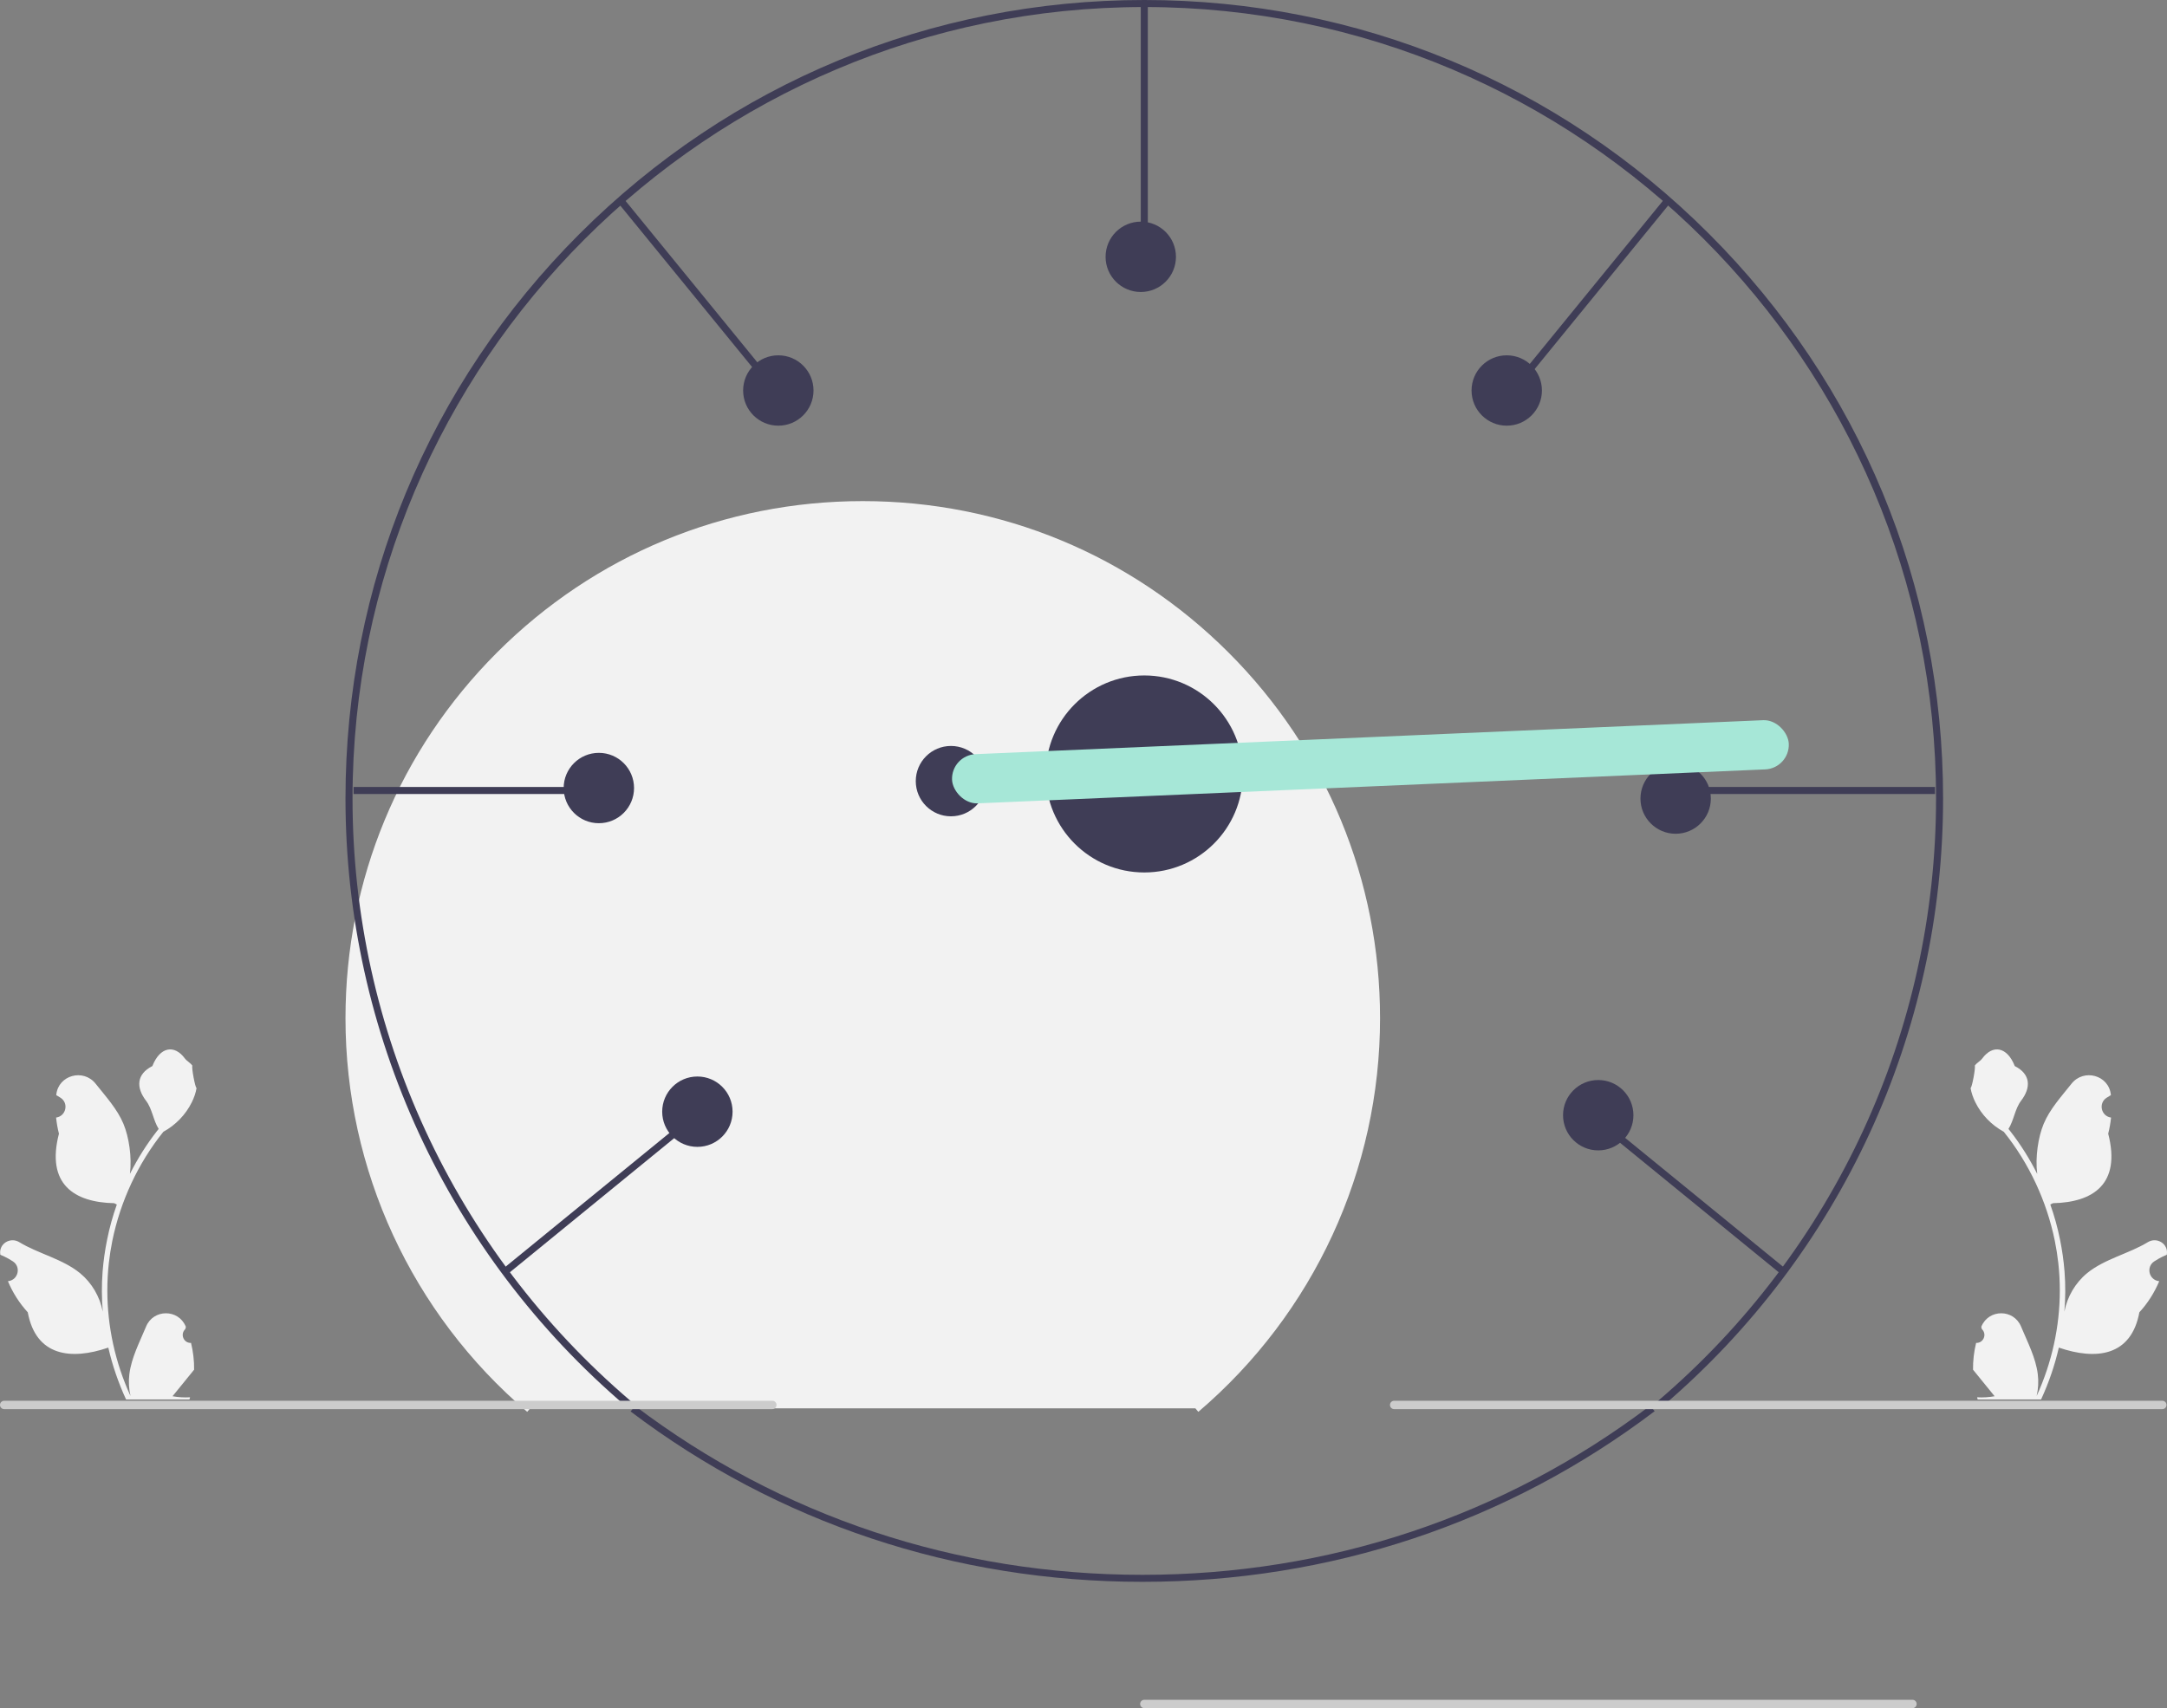 <?xml version="1.0" encoding="UTF-8"?><svg id="Layer_1" xmlns="http://www.w3.org/2000/svg" viewBox="0 0 615.81 485.55"><rect x="0" y="0" width="615.81" height="485.55" fill="#808080" stroke="none"/><defs><style>.cls-1{fill:#a6e7d7;}.cls-2{fill:#3f3d56;}.cls-3{fill:#f2f2f2;}.cls-4{fill:#ccc;}</style></defs><path class="cls-2" d="M324.65,449.64c-53.3,0-103.6-16.75-145.45-48.43l1.28-1.57c41.49,31.41,91.34,48.01,144.18,48.01s102.76-16.62,144.27-48.08l1.28,1.57c-41.87,31.73-92.2,48.5-145.55,48.5h0Z"/><path class="cls-3" d="M561.55,381.72c2.07.13,3.21-2.44,1.64-3.93l-.16-.62s.04-.1.06-.15c2.09-4.98,9.17-4.95,11.24.04,1.84,4.43,4.18,8.86,4.76,13.55.26,2.07.14,4.17-.32,6.2,4.31-9.41,6.58-19.69,6.58-30.02,0-2.6-.14-5.19-.43-7.78-.24-2.12-.57-4.22-.99-6.31-2.31-11.28-7.3-22.02-14.5-30.99-3.46-1.89-6.35-4.85-8.09-8.4-.63-1.28-1.12-2.65-1.35-4.06.39.05,1.49-5.95,1.19-6.32.55-.83,1.53-1.25,2.13-2.06,2.98-4.04,7.09-3.34,9.24,2.16,4.58,2.31,4.63,6.15,1.81,9.84-1.79,2.35-2.03,5.52-3.6,8.03.16.21.33.41.49.61,2.96,3.8,5.52,7.88,7.68,12.17-.61-4.77.29-10.51,1.83-14.21,1.75-4.22,5.02-7.77,7.91-11.42,3.47-4.38,10.57-2.47,11.18,3.08,0,.05.01.11.02.16-.43.24-.85.5-1.26.77-2.34,1.55-1.53,5.17,1.24,5.6h.06c-.16,1.55-.42,3.08-.81,4.59,3.7,14.32-4.29,19.53-15.7,19.76-.25.13-.5.26-.75.38,1.16,3.26,2.08,6.59,2.76,9.98.61,2.99,1.04,6.01,1.28,9.05.3,3.83.27,7.68-.05,11.5l.02-.14c.82-4.21,3.11-8.14,6.43-10.87,4.95-4.06,11.93-5.56,17.27-8.82,2.57-1.57,5.86.46,5.41,3.44l-.02.14c-.79.32-1.57.7-2.32,1.12-.43.24-.85.5-1.26.77-2.34,1.55-1.53,5.17,1.24,5.6h.06s.08.02.13.03c-1.36,3.24-3.26,6.24-5.64,8.83-2.31,12.5-12.26,13.68-22.89,10.04h0c-1.16,5.06-2.86,10.01-5.04,14.73h-18.02c-.06-.2-.12-.41-.18-.61,1.67.1,3.35,0,4.99-.3-1.34-1.64-2.67-3.29-4.01-4.93-.03-.03-.06-.06-.08-.1-.68-.84-1.36-1.67-2.04-2.51h0c-.04-2.58.27-5.15.88-7.64h0s0,0,0,0Z"/><path class="cls-3" d="M54.3,381.72c-2.07.13-3.21-2.44-1.64-3.93l.16-.62s-.04-.1-.06-.15c-2.09-4.98-9.17-4.95-11.24.04-1.84,4.43-4.18,8.86-4.76,13.55-.26,2.07-.14,4.17.32,6.2-4.31-9.41-6.58-19.69-6.58-30.02,0-2.6.14-5.19.43-7.78.24-2.12.57-4.22.99-6.31,2.31-11.28,7.3-22.02,14.5-30.99,3.46-1.89,6.35-4.85,8.09-8.4.63-1.28,1.12-2.65,1.35-4.06-.39.05-1.49-5.95-1.19-6.32-.55-.83-1.53-1.25-2.13-2.06-2.98-4.04-7.09-3.34-9.24,2.16-4.58,2.31-4.63,6.15-1.81,9.84,1.79,2.35,2.03,5.52,3.6,8.03-.16.21-.33.41-.49.61-2.96,3.8-5.52,7.88-7.68,12.17.61-4.77-.29-10.51-1.83-14.21-1.75-4.22-5.02-7.77-7.91-11.42-3.47-4.38-10.57-2.47-11.18,3.08,0,.05-.01.11-.02.16.43.24.85.5,1.26.77,2.34,1.55,1.53,5.17-1.24,5.6h-.06c.16,1.55.42,3.08.81,4.59-3.7,14.32,4.29,19.53,15.7,19.76.25.13.5.26.75.38-1.16,3.26-2.08,6.59-2.76,9.98-.61,2.99-1.04,6.01-1.28,9.05-.3,3.83-.27,7.68.05,11.5l-.02-.14c-.82-4.21-3.11-8.14-6.43-10.87-4.95-4.06-11.93-5.56-17.27-8.82-2.57-1.57-5.86.46-5.41,3.44l.02.14c.79.32,1.57.7,2.32,1.12.43.24.85.5,1.26.77,2.34,1.55,1.53,5.17-1.24,5.6h-.06s-.08.02-.13.03c1.36,3.24,3.26,6.24,5.64,8.83,2.31,12.5,12.26,13.68,22.89,10.04h0c1.16,5.06,2.86,10.01,5.04,14.73h18.02c.06-.2.12-.41.18-.61-1.67.1-3.35,0-4.99-.3,1.34-1.64,2.67-3.29,4.01-4.93.03-.03.06-.06.08-.1.68-.84,1.36-1.67,2.04-2.51h0c.04-2.58-.27-5.15-.88-7.64h0s0,0,0,0Z"/><path class="cls-3" d="M150.66,400.33l-.84.99c-32.82-27.99-51.64-68.77-51.64-111.88,0-39.27,15.29-76.18,43.05-103.95,27.76-27.76,64.68-43.05,103.95-43.05s76.18,15.29,103.95,43.05c27.76,27.76,43.05,64.68,43.05,103.95,0,43.11-18.82,83.88-51.64,111.88l-.84-.99"/><path class="cls-2" d="M472.43,399.76l-1.3-1.52c50.24-42.84,79.05-105.26,79.05-171.24,0-124.07-100.93-225-225-225S100.18,102.93,100.18,227c0,65.98,28.81,128.39,79.05,171.24l-1.3,1.52c-50.68-43.23-79.75-106.19-79.75-172.76,0-60.64,23.61-117.64,66.49-160.51C207.54,23.61,264.54,0,325.18,0s117.64,23.61,160.51,66.49c42.87,42.87,66.49,99.88,66.49,160.51,0,66.57-29.07,129.54-79.75,172.76h0Z"/><path class="cls-4" d="M395,399.36c0,.66.53,1.19,1.19,1.19h218.29c.66,0,1.19-.53,1.19-1.19s-.53-1.19-1.19-1.19h-218.29c-.66,0-1.19.53-1.19,1.19Z"/><rect class="cls-2" x="324.18" y="1" width="2" height="69.4"/><rect class="cls-2" x="100.48" y="223.7" width="69.4" height="2"/><rect class="cls-2" x="197.18" y="49" width="2" height="69.4" transform="translate(-8.28 144.16) rotate(-39.22)"/><rect class="cls-2" x="135.48" y="338.7" width="69.4" height="2" transform="translate(-176.49 184.21) rotate(-39.23)"/><rect class="cls-2" x="480.48" y="223.7" width="69.4" height="2"/><rect class="cls-2" x="417.48" y="82.7" width="69.4" height="2" transform="translate(101.45 381.12) rotate(-50.79)"/><rect class="cls-2" x="479.18" y="305" width="2" height="69.4" transform="translate(-86.61 496.93) rotate(-50.78)"/><circle class="cls-2" cx="325.18" cy="220" r="28"/><circle class="cls-2" cx="454.18" cy="317" r="10"/><circle class="cls-2" cx="476.18" cy="227" r="10"/><circle class="cls-2" cx="428.18" cy="111" r="10"/><circle class="cls-2" cx="324.18" cy="73" r="10"/><circle class="cls-2" cx="221.18" cy="111" r="10"/><circle class="cls-2" cx="170.18" cy="224" r="10"/><circle class="cls-2" cx="198.18" cy="316" r="10"/><circle class="cls-2" cx="270.24" cy="222.04" r="10"/><rect class="cls-1" x="270.43" y="209.56" width="238" height="14" rx="7" ry="7" transform="translate(-8.96 16.96) rotate(-2.47)"/><path class="cls-4" d="M324,484.36c0,.66.53,1.19,1.19,1.19h218.29c.66,0,1.19-.53,1.19-1.19s-.53-1.19-1.19-1.19h-218.29c-.66,0-1.19.53-1.19,1.19Z"/><path class="cls-4" d="M0,399.36c0,.66.53,1.19,1.19,1.19h218.29c.66,0,1.19-.53,1.19-1.19s-.53-1.19-1.19-1.19H1.19c-.66,0-1.19.53-1.19,1.19Z"/></svg>